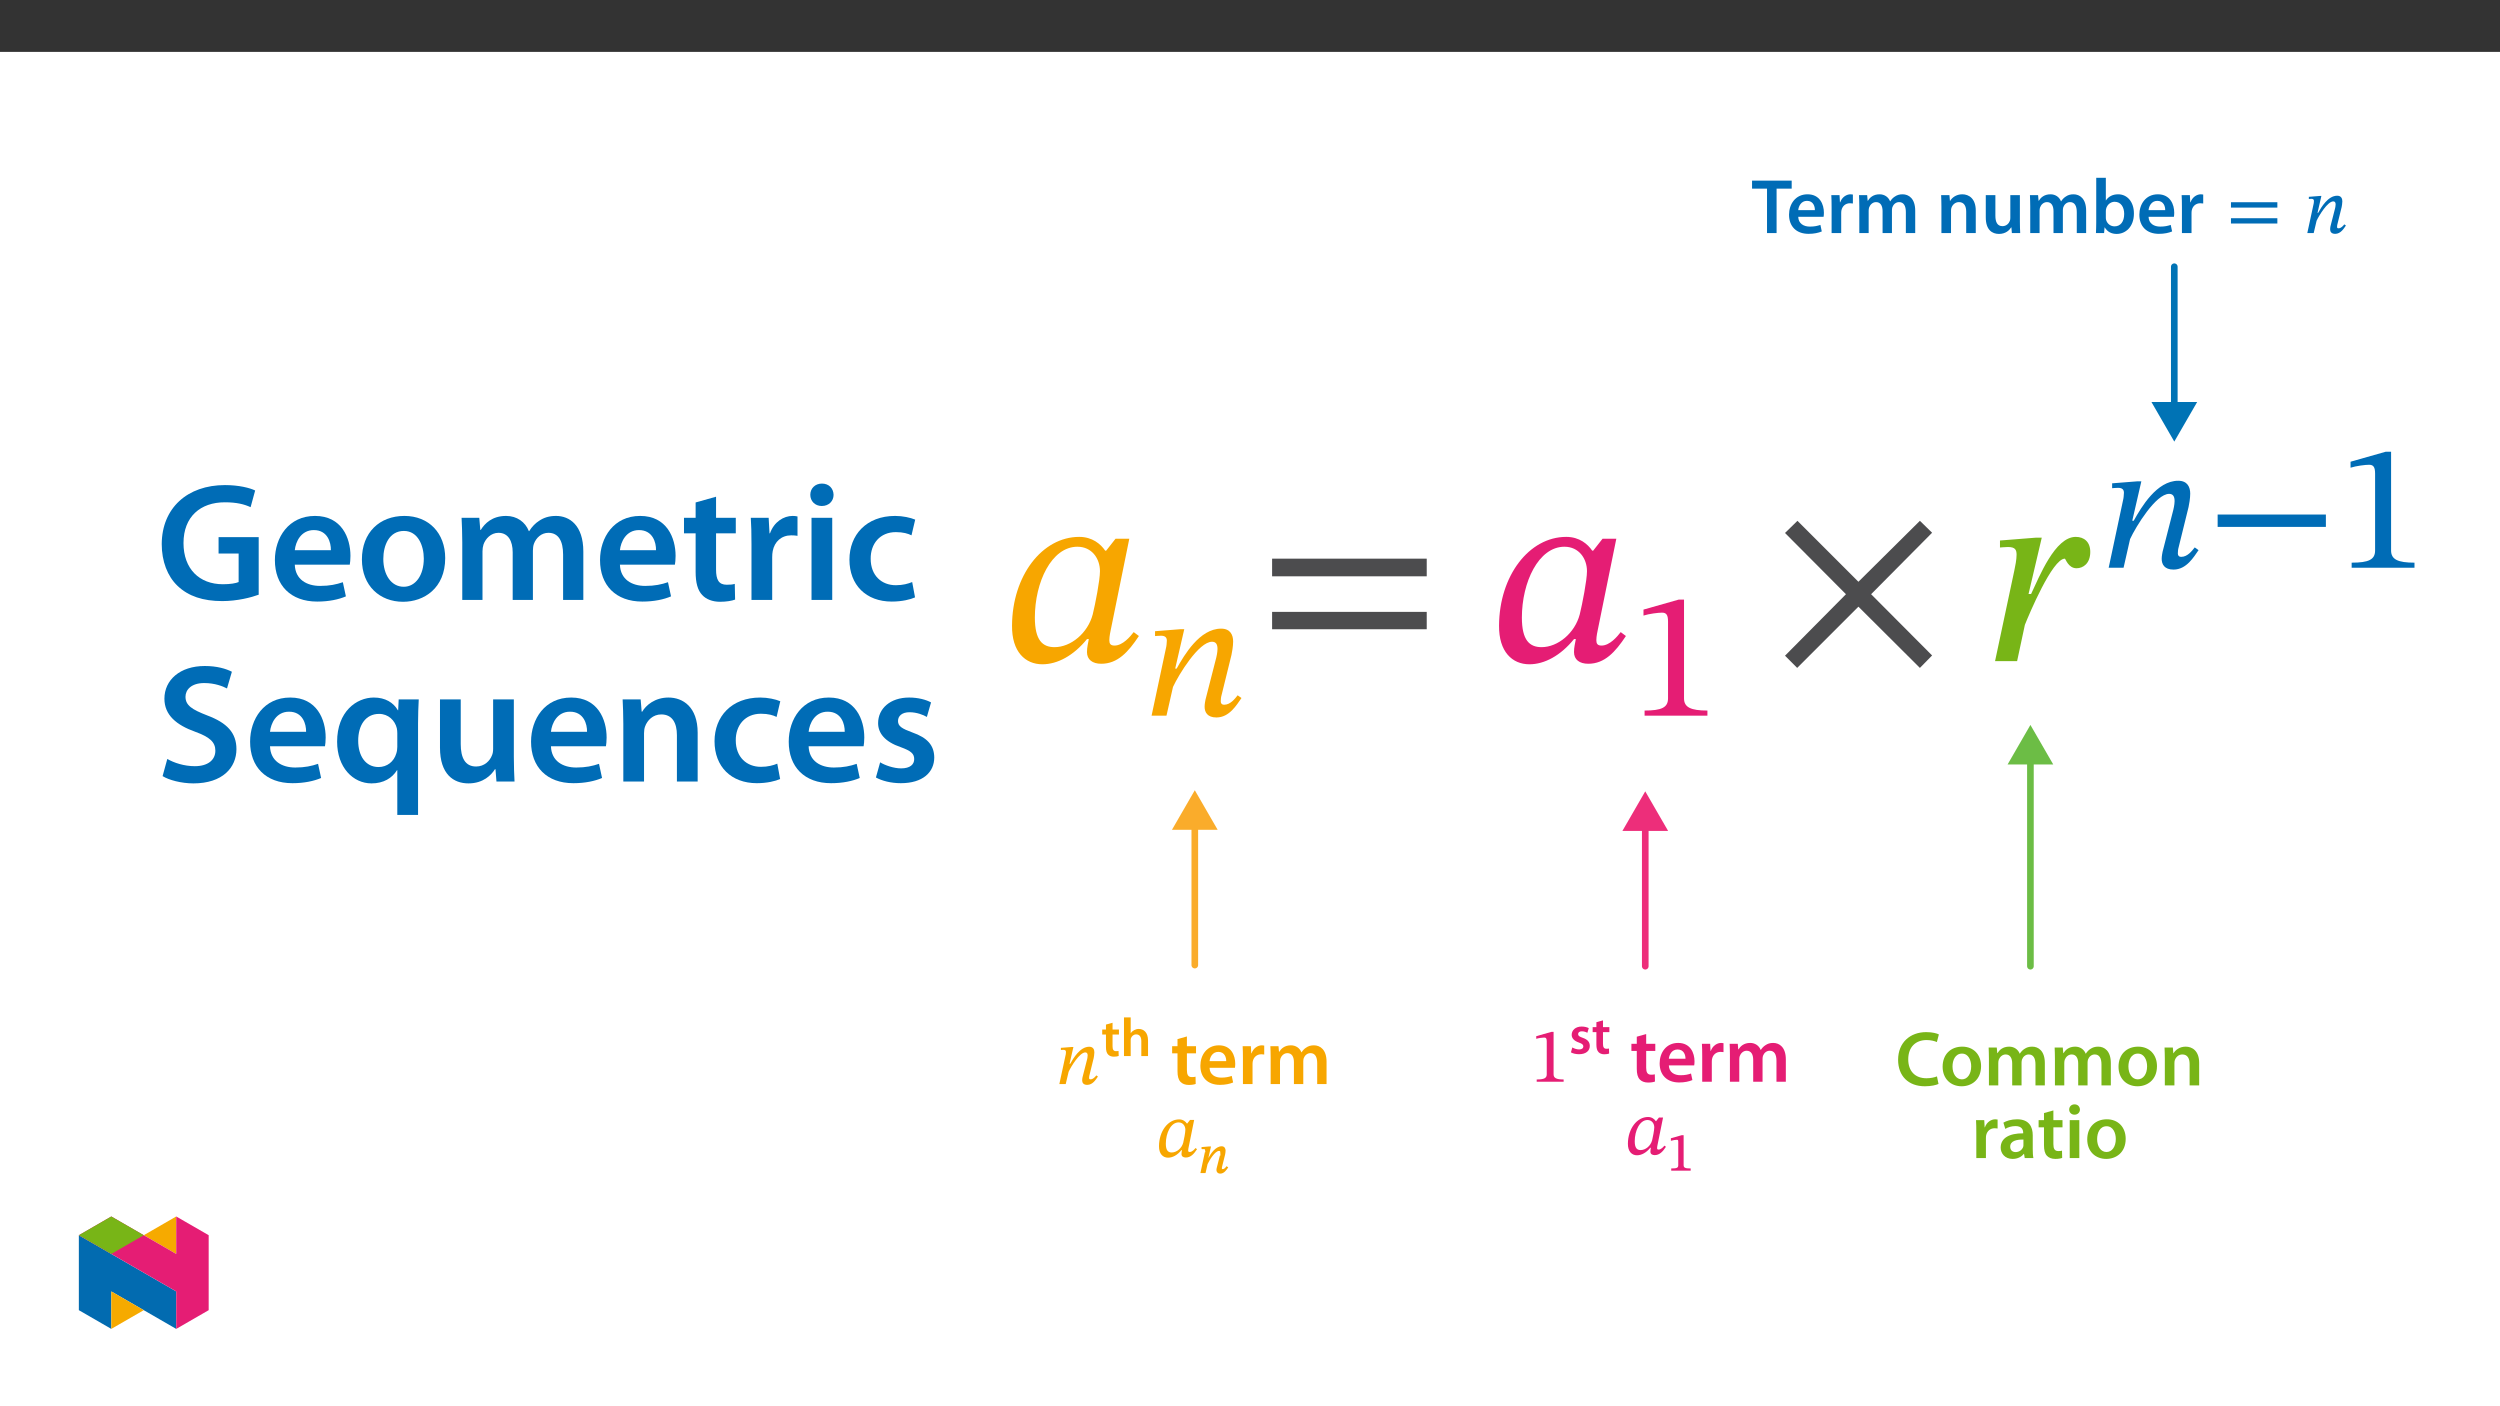 ﻿<?xml version="1.0" encoding="utf-8"?>
<svg xmlns="http://www.w3.org/2000/svg" xmlns:xlink="http://www.w3.org/1999/xlink" viewBox="0 0 960 540" version="1.1">
  <rect x="0" y="0" width="960" height="540" fill="#333333" stroke="none"/>
  <defs>
    <g>
      <symbol overflow="visible" id="glyph0-0">
        <path style="stroke:none;" d="M 0 0 L 14.938 0 L 14.938 -20.922 L 0 -20.922 Z M 7.469 -11.812 L 2.391 -19.422 L 12.547 -19.422 Z M 8.375 -10.469 L 13.453 -18.078 L 13.453 -2.844 Z M 2.391 -1.5 L 7.469 -9.109 L 12.547 -1.5 Z M 1.5 -18.078 L 6.578 -10.469 L 1.5 -2.844 Z M 1.5 -18.078 " />
      </symbol>
      <symbol overflow="visible" id="glyph0-1">
        <path style="stroke:none;" d="M 5.984 0 L 9.656 0 L 9.656 -17.062 L 15.453 -17.062 L 15.453 -20.141 L 0.234 -20.141 L 0.234 -17.062 L 5.984 -17.062 Z M 5.984 0 " />
      </symbol>
      <symbol overflow="visible" id="glyph0-2">
        <path style="stroke:none;" d="M 14.312 -6.25 C 14.375 -6.578 14.438 -7.109 14.438 -7.797 C 14.438 -11 12.891 -14.891 8.156 -14.891 C 3.5 -14.891 1.047 -11.094 1.047 -7.047 C 1.047 -2.594 3.828 0.297 8.547 0.297 C 10.641 0.297 12.375 -0.094 13.625 -0.625 L 13.094 -3.141 C 11.953 -2.75 10.766 -2.484 9.062 -2.484 C 6.703 -2.484 4.656 -3.609 4.578 -6.25 Z M 4.578 -8.812 C 4.719 -10.312 5.672 -12.375 7.953 -12.375 C 10.406 -12.375 11 -10.156 10.969 -8.812 Z M 4.578 -8.812 " />
      </symbol>
      <symbol overflow="visible" id="glyph0-3">
        <path style="stroke:none;" d="M 1.969 0 L 5.656 0 L 5.656 -7.562 C 5.656 -7.953 5.672 -8.344 5.734 -8.672 C 6.062 -10.344 7.297 -11.453 9.031 -11.453 C 9.469 -11.453 9.797 -11.422 10.141 -11.359 L 10.141 -14.797 C 9.828 -14.859 9.625 -14.891 9.266 -14.891 C 7.688 -14.891 5.984 -13.844 5.266 -11.812 L 5.172 -11.812 L 5.016 -14.562 L 1.859 -14.562 C 1.938 -13.266 1.969 -11.844 1.969 -9.859 Z M 1.969 0 " />
      </symbol>
      <symbol overflow="visible" id="glyph0-4">
        <path style="stroke:none;" d="M 1.969 0 L 5.562 0 L 5.562 -8.609 C 5.562 -9.031 5.625 -9.453 5.734 -9.828 C 6.094 -10.828 7.031 -11.891 8.406 -11.891 C 10.109 -11.891 10.906 -10.469 10.906 -8.422 L 10.906 0 L 14.5 0 L 14.5 -8.734 C 14.5 -9.141 14.562 -9.625 14.672 -9.953 C 15.062 -11 15.984 -11.891 17.25 -11.891 C 19.016 -11.891 19.844 -10.469 19.844 -8.047 L 19.844 0 L 23.438 0 L 23.438 -8.578 C 23.438 -13.234 20.984 -14.891 18.594 -14.891 C 17.359 -14.891 16.438 -14.594 15.609 -14.016 C 14.938 -13.594 14.344 -13 13.844 -12.203 L 13.781 -12.203 C 13.156 -13.812 11.656 -14.891 9.75 -14.891 C 7.266 -14.891 5.953 -13.547 5.266 -12.406 L 5.172 -12.406 L 4.984 -14.562 L 1.859 -14.562 C 1.906 -13.297 1.969 -11.891 1.969 -10.219 Z M 1.969 0 " />
      </symbol>
      <symbol overflow="visible" id="glyph0-5">
        <path style="stroke:none;" d="M 1.969 0 L 5.656 0 L 5.656 -8.578 C 5.656 -9 5.703 -9.453 5.828 -9.75 C 6.219 -10.844 7.234 -11.891 8.703 -11.891 C 10.703 -11.891 11.484 -10.312 11.484 -8.219 L 11.484 0 L 15.156 0 L 15.156 -8.641 C 15.156 -13.234 12.531 -14.891 9.984 -14.891 C 7.562 -14.891 5.984 -13.516 5.328 -12.375 L 5.234 -12.375 L 5.047 -14.562 L 1.859 -14.562 C 1.906 -13.297 1.969 -11.891 1.969 -10.219 Z M 1.969 0 " />
      </symbol>
      <symbol overflow="visible" id="glyph0-6">
        <path style="stroke:none;" d="M 15 -14.562 L 11.328 -14.562 L 11.328 -5.766 C 11.328 -5.344 11.266 -4.938 11.125 -4.641 C 10.766 -3.672 9.797 -2.656 8.312 -2.656 C 6.359 -2.656 5.594 -4.219 5.594 -6.641 L 5.594 -14.562 L 1.906 -14.562 L 1.906 -6.016 C 1.906 -1.25 4.328 0.328 6.969 0.328 C 9.594 0.328 11.031 -1.172 11.656 -2.188 L 11.75 -2.188 L 11.922 0 L 15.125 0 C 15.062 -1.203 15 -2.625 15 -4.359 Z M 15 -14.562 " />
      </symbol>
      <symbol overflow="visible" id="glyph0-7">
        <path style="stroke:none;" d="M 1.969 -4.094 C 1.969 -2.594 1.906 -0.984 1.859 0 L 4.984 0 L 5.172 -2.188 L 5.234 -2.188 C 6.281 -0.391 7.953 0.328 9.828 0.328 C 13.125 0.328 16.438 -2.266 16.438 -7.5 C 16.469 -11.922 13.922 -14.891 10.375 -14.891 C 8.188 -14.891 6.609 -13.953 5.703 -12.547 L 5.656 -12.547 L 5.656 -21.219 L 1.969 -21.219 Z M 5.656 -8.375 C 5.656 -8.734 5.703 -9.062 5.766 -9.328 C 6.156 -10.938 7.531 -12.016 9.031 -12.016 C 11.484 -12.016 12.703 -9.922 12.703 -7.359 C 12.703 -4.391 11.297 -2.578 9 -2.578 C 7.406 -2.578 6.125 -3.641 5.734 -5.141 C 5.672 -5.406 5.656 -5.703 5.656 -6.016 Z M 5.656 -8.375 " />
      </symbol>
      <symbol overflow="visible" id="glyph0-8">
        <path style="stroke:none;" d="M 2.578 -17.281 L 2.578 -14.562 L 0.516 -14.562 L 0.516 -11.812 L 2.578 -11.812 L 2.578 -4.969 C 2.578 -3.047 2.922 -1.703 3.734 -0.859 C 4.422 -0.125 5.531 0.328 6.906 0.328 C 8.047 0.328 9.031 0.156 9.562 -0.062 L 9.5 -2.844 C 9.094 -2.719 8.734 -2.688 8.078 -2.688 C 6.672 -2.688 6.188 -3.594 6.188 -5.375 L 6.188 -11.812 L 9.688 -11.812 L 9.688 -14.562 L 6.188 -14.562 L 6.188 -18.297 Z M 2.578 -17.281 " />
      </symbol>
      <symbol overflow="visible" id="glyph0-9">
        <path style="stroke:none;" d="M 15.969 -3.469 C 14.969 -3.047 13.422 -2.75 11.953 -2.75 C 7.5 -2.75 4.938 -5.562 4.938 -10.016 C 4.938 -14.859 7.891 -17.422 11.984 -17.422 C 13.625 -17.422 14.969 -17.062 15.938 -16.656 L 16.703 -19.578 C 15.969 -19.969 14.25 -20.469 11.844 -20.469 C 5.672 -20.469 1.047 -16.469 1.047 -9.828 C 1.047 -3.672 4.938 0.328 11.328 0.328 C 13.781 0.328 15.688 -0.156 16.562 -0.562 Z M 15.969 -3.469 " />
      </symbol>
      <symbol overflow="visible" id="glyph0-10">
        <path style="stroke:none;" d="M 8.578 -14.891 C 4.188 -14.891 1.047 -11.953 1.047 -7.172 C 1.047 -2.484 4.25 0.328 8.344 0.328 C 12.047 0.328 15.812 -2.062 15.812 -7.406 C 15.812 -11.844 12.906 -14.891 8.578 -14.891 Z M 8.484 -12.219 C 11 -12.219 12.016 -9.594 12.016 -7.328 C 12.016 -4.359 10.547 -2.328 8.453 -2.328 C 6.25 -2.328 4.844 -4.453 4.844 -7.266 C 4.844 -9.688 5.891 -12.219 8.484 -12.219 Z M 8.484 -12.219 " />
      </symbol>
      <symbol overflow="visible" id="glyph0-11">
        <path style="stroke:none;" d="M 13.266 -8.734 C 13.266 -11.922 11.922 -14.891 7.266 -14.891 C 4.969 -14.891 3.078 -14.25 2 -13.594 L 2.719 -11.203 C 3.703 -11.844 5.203 -12.281 6.641 -12.281 C 9.203 -12.281 9.594 -10.703 9.594 -9.75 L 9.594 -9.5 C 4.219 -9.531 0.953 -7.656 0.953 -4 C 0.953 -1.797 2.594 0.328 5.531 0.328 C 7.438 0.328 8.969 -0.484 9.828 -1.609 L 9.922 -1.609 L 10.188 0 L 13.516 0 C 13.328 -0.891 13.266 -2.188 13.266 -3.5 Z M 9.688 -5.109 C 9.688 -4.844 9.688 -4.578 9.594 -4.297 C 9.234 -3.266 8.188 -2.297 6.703 -2.297 C 5.531 -2.297 4.609 -2.953 4.609 -4.391 C 4.609 -6.609 7.078 -7.141 9.688 -7.109 Z M 9.688 -5.109 " />
      </symbol>
      <symbol overflow="visible" id="glyph0-12">
        <path style="stroke:none;" d="M 5.656 0 L 5.656 -14.562 L 1.969 -14.562 L 1.969 0 Z M 3.828 -20.625 C 2.594 -20.625 1.766 -19.75 1.766 -18.625 C 1.766 -17.547 2.578 -16.656 3.797 -16.656 C 5.078 -16.656 5.891 -17.547 5.891 -18.625 C 5.859 -19.75 5.078 -20.625 3.828 -20.625 Z M 3.828 -20.625 " />
      </symbol>
      <symbol overflow="visible" id="glyph1-0">
        <path style="stroke:none;" d="M 9.562 -5.078 L 9.562 -5.562 C 9.562 -8.812 14.375 -11.156 14.375 -15.547 C 14.375 -18.656 11.781 -20.031 8.844 -20.031 C 5.828 -20.031 3.766 -18.297 3.766 -15.875 C 3.766 -14.469 4.328 -13.781 5.297 -13.781 C 6.016 -13.781 6.641 -14.172 6.641 -15.094 C 6.641 -16.234 6.016 -16.266 6.016 -17.25 C 6.016 -18.172 6.812 -18.859 8.578 -18.859 C 10.484 -18.859 11.688 -17.812 11.688 -15.453 C 11.688 -10.844 8.375 -9.75 8.375 -5.859 L 8.375 -5.078 Z M 10.703 -1.438 C 10.703 -2.359 10.078 -3.234 9.031 -3.234 C 7.922 -3.234 7.266 -2.391 7.266 -1.438 C 7.266 -0.453 7.828 0.234 9 0.234 C 10.078 0.234 10.703 -0.484 10.703 -1.438 Z M 17.781 5.047 L 17.781 -23.5 L 0.297 -23.5 L 0.297 5.047 Z M 16.234 3.438 L 1.828 3.438 L 1.828 -21.938 L 16.234 -21.938 Z M 16.234 3.438 " />
      </symbol>
      <symbol overflow="visible" id="glyph1-1">
        <path style="stroke:none;" d="M 19.672 -9.781 L 19.672 -11.844 L 1.859 -11.844 L 1.859 -9.781 Z M 19.672 -3.672 L 19.672 -5.703 L 1.859 -5.703 L 1.859 -3.672 Z M 19.672 -3.672 " />
      </symbol>
      <symbol overflow="visible" id="glyph1-2">
        <path style="stroke:none;" d="M 15.578 -3.344 C 15.125 -2.781 14.375 -1.828 13.359 -1.828 C 12.938 -1.828 12.797 -2.031 12.797 -2.359 C 12.797 -2.719 12.859 -3.078 12.859 -3.078 L 14.562 -9.984 C 14.641 -10.406 14.828 -11.422 14.828 -12.203 C 14.828 -13.266 14.375 -14.344 12.859 -14.344 C 9.328 -14.344 6.781 -9.984 5.531 -7.766 L 5.297 -7.766 L 6.781 -14.25 L 6.125 -14.25 L 1.969 -13.922 L 1.969 -13.094 C 1.969 -13.094 2.578 -13.156 2.953 -13.156 C 3.641 -13.156 3.922 -12.859 3.922 -12.344 C 3.922 -11.891 3.828 -11.359 3.828 -11.359 L 1.375 0 L 3.828 0 L 4.938 -4.719 C 5.891 -6.781 9.172 -12.172 11.359 -12.172 C 12.047 -12.172 12.25 -11.656 12.25 -10.969 C 12.25 -10.375 12.047 -9.531 12.047 -9.531 L 10.281 -2.625 C 10.25 -2.484 10.141 -1.938 10.141 -1.469 C 10.141 -0.562 10.578 0.297 12.078 0.297 C 14.234 0.297 15.422 -1.797 16.203 -2.906 Z M 15.578 -3.344 " />
      </symbol>
      <symbol overflow="visible" id="glyph1-3">
        <path style="stroke:none;" d="M 15 -14.141 L 13.422 -14.141 L 12.344 -12.766 L 12.203 -12.766 C 11.719 -13.484 10.766 -14.344 9.234 -14.344 C 4.969 -14.344 1.531 -9.828 1.5 -4.094 C 1.469 -1.078 3.016 0.359 4.984 0.359 C 6.719 0.359 8.578 -0.625 10.109 -2.547 L 10.312 -2.547 C 10.25 -2 10.141 -1.609 10.141 -1.047 C 10.141 -0.172 10.766 0.297 11.781 0.297 C 13.656 0.297 14.891 -1.047 16.109 -2.906 L 15.516 -3.344 C 15.125 -2.844 14.25 -1.828 13.297 -1.828 C 12.828 -1.828 12.703 -2.031 12.703 -2.422 C 12.703 -2.875 12.859 -3.531 12.859 -3.531 Z M 11.625 -10.375 C 11.625 -9.328 11.094 -6.578 10.797 -5.375 C 10.219 -3.234 8.281 -1.641 6.391 -1.641 C 5.016 -1.641 4.125 -2.391 4.125 -5.016 C 4.125 -9.094 6.031 -13.188 9.031 -13.188 C 10.703 -13.188 11.625 -11.812 11.625 -10.375 Z M 11.625 -10.375 " />
      </symbol>
      <symbol overflow="visible" id="glyph1-4">
        <path style="stroke:none;" d="M 12.734 0 L 12.734 -0.859 C 9.984 -0.859 8.875 -1.375 8.875 -2.844 L 8.875 -19.125 L 8.016 -19.125 L 2.219 -17.484 L 2.219 -16.469 C 3.141 -16.766 4.656 -16.953 5.266 -16.953 C 6.016 -16.953 6.25 -16.531 6.25 -15.484 L 6.25 -2.844 C 6.25 -1.344 5.203 -0.859 2.391 -0.859 L 2.391 0 Z M 12.734 0 " />
      </symbol>
      <symbol overflow="visible" id="glyph2-0">
        <path style="stroke:none;" d="M 31.875 -16.938 L 31.875 -18.531 C 31.875 -29.391 47.922 -37.156 47.922 -51.812 C 47.922 -62.172 39.25 -66.656 29.484 -66.656 C 19.422 -66.656 12.547 -60.969 12.547 -52.906 C 12.547 -48.219 14.453 -45.922 17.641 -45.922 C 20.031 -45.922 22.109 -47.219 22.109 -50.312 C 22.109 -54.094 20.031 -54.203 20.031 -57.484 C 20.031 -60.578 22.719 -62.859 28.594 -62.859 C 34.969 -62.859 38.953 -59.375 38.953 -51.5 C 38.953 -36.156 27.891 -32.484 27.891 -19.531 L 27.891 -16.938 Z M 35.672 -4.781 C 35.672 -7.875 33.578 -10.656 30.094 -10.656 C 26.406 -10.656 24.203 -7.969 24.203 -4.781 C 24.203 -1.5 26.109 0.797 29.984 0.797 C 33.578 0.797 35.672 -1.594 35.672 -4.781 Z M 59.281 16.844 L 59.281 -78.203 L 1 -78.203 L 1 16.844 Z M 54.094 11.562 L 6.078 11.562 L 6.078 -73.125 L 54.094 -73.125 Z M 54.094 11.562 " />
      </symbol>
      <symbol overflow="visible" id="glyph2-1">
        <path style="stroke:none;" d="M 50.016 -47.016 L 44.734 -47.016 L 41.141 -42.438 L 40.75 -42.438 C 39.047 -44.938 35.859 -47.719 30.781 -47.719 C 16.531 -47.719 5.078 -32.781 4.984 -13.656 C 4.875 -3.594 10.062 1.203 16.641 1.203 C 22.422 1.203 28.594 -2.094 33.766 -8.469 L 34.469 -8.469 C 34.172 -6.672 33.766 -5.375 33.766 -3.484 C 33.766 -0.594 35.859 1 39.25 1 C 45.531 1 49.609 -3.484 53.703 -9.656 L 51.703 -11.156 C 50.406 -9.469 47.516 -5.984 44.328 -5.984 C 42.734 -5.984 42.344 -6.781 42.344 -8.062 C 42.344 -9.562 42.844 -11.75 42.844 -11.75 Z M 38.75 -34.562 C 38.75 -31.078 36.953 -21.922 35.969 -17.938 C 34.078 -10.766 27.594 -5.375 21.312 -5.375 C 16.734 -5.375 13.75 -7.969 13.75 -16.734 C 13.75 -30.281 20.125 -43.938 30.094 -43.938 C 35.672 -43.938 38.75 -39.359 38.75 -34.562 Z M 38.75 -34.562 " />
      </symbol>
      <symbol overflow="visible" id="glyph2-2">
        <path style="stroke:none;" d="M 65.547 -32.578 L 65.547 -39.359 L 6.172 -39.359 L 6.172 -32.578 Z M 65.547 -12.25 L 65.547 -18.922 L 6.172 -18.922 L 6.172 -12.25 Z M 65.547 -12.25 " />
      </symbol>
      <symbol overflow="visible" id="glyph2-3">
        <path style="stroke:none;" d="M 60.875 -2.188 L 37.453 -25.703 L 60.875 -49.312 L 56.188 -53.891 L 32.578 -30.484 L 9.172 -53.891 L 4.391 -49.219 L 27.797 -25.703 L 4.391 -2.094 L 9.062 2.594 L 32.578 -20.922 L 56.188 2.594 Z M 60.875 -2.188 " />
      </symbol>
      <symbol overflow="visible" id="glyph2-4">
        <path style="stroke:none;" d="M 16.047 -25.797 L 21.125 -47.422 L 18.922 -47.422 L 5.078 -46.328 L 5.078 -43.641 C 5.078 -43.641 7.078 -43.828 8.172 -43.828 C 10.953 -43.828 11.453 -42.734 11.453 -40.844 C 11.453 -39.047 10.953 -36.469 10.562 -34.672 L 3.188 0 L 11.656 0 L 14.641 -13.953 C 16.234 -17.938 25.203 -39.359 29.984 -39.359 C 30.281 -39.359 31.281 -35.672 34.469 -35.672 C 37.062 -35.672 39.75 -37.562 39.75 -41.938 C 39.75 -45.828 37.359 -47.719 34.172 -47.719 C 26.203 -47.719 20.219 -32.484 17.031 -25.797 Z M 16.047 -25.797 " />
      </symbol>
      <symbol overflow="visible" id="glyph3-0">
        <path style="stroke:none;" d="M 22.312 -11.859 L 22.312 -12.969 C 22.312 -20.578 33.547 -26.016 33.547 -36.266 C 33.547 -43.516 27.469 -46.656 20.641 -46.656 C 13.594 -46.656 8.781 -42.672 8.781 -37.031 C 8.781 -33.75 10.109 -32.141 12.344 -32.141 C 14.016 -32.141 15.484 -33.047 15.484 -35.219 C 15.484 -37.859 14.016 -37.938 14.016 -40.234 C 14.016 -42.406 15.906 -44 20.016 -44 C 24.484 -44 27.266 -41.562 27.266 -36.047 C 27.266 -25.312 19.531 -22.734 19.531 -13.672 L 19.531 -11.859 Z M 24.969 -3.344 C 24.969 -5.516 23.5 -7.469 21.062 -7.469 C 18.484 -7.469 16.953 -5.578 16.953 -3.344 C 16.953 -1.047 18.266 0.562 20.984 0.562 C 23.5 0.562 24.969 -1.109 24.969 -3.344 Z M 41.484 11.781 L 41.484 -54.734 L 0.703 -54.734 L 0.703 11.781 Z M 37.859 8.094 L 4.25 8.094 L 4.25 -51.188 L 37.859 -51.188 Z M 37.859 8.094 " />
      </symbol>
      <symbol overflow="visible" id="glyph3-1">
        <path style="stroke:none;" d="M 36.328 -7.812 C 35.281 -6.484 33.547 -4.188 31.172 -4.188 C 30.188 -4.188 29.844 -4.734 29.844 -5.516 C 29.844 -6.344 29.984 -7.188 29.984 -7.188 L 33.953 -23.297 C 34.172 -24.266 34.594 -26.641 34.594 -28.453 C 34.594 -30.969 33.547 -33.406 29.984 -33.406 C 21.75 -33.406 15.828 -23.297 12.906 -18.062 L 12.344 -18.062 L 15.828 -33.188 L 14.297 -33.188 L 4.609 -32.422 L 4.609 -30.547 C 4.609 -30.547 6 -30.688 6.906 -30.688 C 8.5 -30.688 9.141 -29.984 9.141 -28.797 C 9.141 -27.75 8.922 -26.5 8.922 -26.5 L 3.281 0 L 9 0 L 11.5 -11.016 C 13.734 -15.828 21.406 -28.375 26.5 -28.375 C 28.109 -28.375 28.594 -27.203 28.594 -25.594 C 28.594 -24.203 28.109 -22.25 28.109 -22.25 L 23.984 -6.141 C 23.922 -5.781 23.641 -4.531 23.641 -3.422 C 23.641 -1.328 24.688 0.703 28.172 0.703 C 33.188 0.703 35.984 -4.188 37.797 -6.766 Z M 36.328 -7.812 " />
      </symbol>
      <symbol overflow="visible" id="glyph3-2">
        <path style="stroke:none;" d="M 29.703 0 L 29.703 -1.953 C 23.297 -1.953 20.719 -3.203 20.719 -6.625 L 20.719 -44.562 L 18.688 -44.562 L 5.156 -40.719 L 5.156 -38.422 C 7.328 -39.125 10.875 -39.547 12.266 -39.547 C 14.016 -39.547 14.578 -38.562 14.578 -36.125 L 14.578 -6.625 C 14.578 -3.141 12.141 -1.953 5.578 -1.953 L 5.578 0 Z M 29.703 0 " />
      </symbol>
      <symbol overflow="visible" id="glyph3-3">
        <path style="stroke:none;" d="M 45.891 -15.688 L 45.891 -20.438 L 4.328 -20.438 L 4.328 -15.688 Z M 45.891 -15.688 " />
      </symbol>
      <symbol overflow="visible" id="glyph4-0">
        <path style="stroke:none;" d="M 0 0 L 10.469 0 L 10.469 -14.641 L 0 -14.641 Z M 5.234 -8.266 L 1.672 -13.594 L 8.766 -13.594 Z M 5.859 -7.328 L 9.422 -12.656 L 9.422 -1.984 Z M 1.672 -1.047 L 5.234 -6.375 L 8.766 -1.047 Z M 1.047 -12.656 L 4.578 -7.328 L 1.047 -1.984 Z M 1.047 -12.656 " />
      </symbol>
      <symbol overflow="visible" id="glyph4-1">
        <path style="stroke:none;" d="M 1.797 -12.094 L 1.797 -10.188 L 0.359 -10.188 L 0.359 -8.266 L 1.797 -8.266 L 1.797 -3.469 C 1.797 -2.141 2.047 -1.188 2.609 -0.609 C 3.094 -0.078 3.875 0.234 4.828 0.234 C 5.625 0.234 6.312 0.109 6.688 -0.047 L 6.625 -1.984 C 6.359 -1.906 6.109 -1.891 5.656 -1.891 C 4.672 -1.891 4.328 -2.516 4.328 -3.766 L 4.328 -8.266 L 6.781 -8.266 L 6.781 -10.188 L 4.328 -10.188 L 4.328 -12.797 Z M 1.797 -12.094 " />
      </symbol>
      <symbol overflow="visible" id="glyph4-2">
        <path style="stroke:none;" d="M 1.375 0 L 3.953 0 L 3.953 -6.109 C 3.953 -6.375 3.969 -6.656 4.062 -6.891 C 4.359 -7.656 5.062 -8.328 6.062 -8.328 C 7.484 -8.328 8.031 -7.203 8.031 -5.734 L 8.031 0 L 10.609 0 L 10.609 -6 C 10.609 -9.266 8.781 -10.422 7.047 -10.422 C 6.406 -10.422 5.797 -10.25 5.266 -9.953 C 4.75 -9.688 4.312 -9.297 4 -8.812 L 3.953 -8.812 L 3.953 -14.859 L 1.375 -14.859 Z M 1.375 0 " />
      </symbol>
      <symbol overflow="visible" id="glyph4-3">
        <path style="stroke:none;" d="M 0.75 -0.5 C 1.5 -0.078 2.609 0.203 3.844 0.203 C 6.547 0.203 7.984 -1.125 7.984 -2.984 C 7.969 -4.5 7.141 -5.438 5.266 -6.094 C 3.969 -6.562 3.5 -6.859 3.5 -7.516 C 3.5 -8.141 4 -8.594 4.922 -8.594 C 5.812 -8.594 6.656 -8.266 7.047 -8.016 L 7.594 -9.812 C 6.984 -10.141 6 -10.422 4.875 -10.422 C 2.516 -10.422 1.031 -9.031 1.031 -7.234 C 1.031 -6.031 1.844 -4.938 3.828 -4.266 C 5.078 -3.812 5.5 -3.469 5.5 -2.781 C 5.5 -2.109 5 -1.625 3.875 -1.625 C 2.953 -1.625 1.844 -2.031 1.281 -2.391 L 0.734 -0.5 Z M 0.75 -0.5 " />
      </symbol>
      <symbol overflow="visible" id="glyph5-0">
        <path style="stroke:none;" d="M 6.797 -3.688 L 6.797 -4.016 C 6.797 -6.297 10.172 -7.922 10.172 -11 C 10.172 -13.188 8.25 -14.266 6.188 -14.266 C 4.078 -14.266 2.516 -12.938 2.516 -11.234 C 2.516 -10.25 3.031 -9.641 3.703 -9.641 C 4.203 -9.641 4.75 -10.047 4.75 -10.688 C 4.75 -11.484 4.312 -11.5 4.312 -12.203 C 4.312 -12.844 4.766 -13.203 6 -13.203 C 7.344 -13.203 8.062 -12.594 8.062 -10.938 C 8.062 -7.719 5.734 -6.953 5.734 -4.219 L 5.734 -3.562 L 6.797 -3.562 Z M 7.594 -1.125 C 7.594 -1.781 7.047 -2.516 6.312 -2.516 C 5.547 -2.516 4.953 -1.797 4.953 -1.125 C 4.953 -0.438 5.484 0.172 6.297 0.172 C 7.047 0.172 7.594 -0.453 7.594 -1.125 Z M 12.547 3.406 L 12.547 -16.703 L 0.078 -16.703 L 0.078 3.531 L 12.547 3.531 Z M 11.359 2.156 L 1.375 2.156 L 1.375 -15.359 L 11.234 -15.359 L 11.234 2.156 Z M 11.359 2.156 " />
      </symbol>
      <symbol overflow="visible" id="glyph5-1">
        <path style="stroke:none;" d="M 10.797 -2.578 C 10.484 -2.172 10.062 -1.531 9.359 -1.531 C 9.062 -1.531 9.062 -1.547 9.062 -1.781 C 9.062 -2.031 9.078 -2.172 9.078 -2.172 L 9.094 -2.281 L 10.297 -7.109 C 10.359 -7.406 10.484 -8.125 10.484 -8.656 C 10.484 -9.422 10.062 -10.297 9 -10.297 C 6.531 -10.297 4.641 -7.219 3.812 -5.688 L 3.844 -5.688 L 4.891 -10.234 L 4.281 -10.234 L 1.25 -9.984 L 1.25 -9.297 L 1.469 -9.188 C 1.469 -9.188 1.797 -9.203 2.078 -9.203 C 2.547 -9.203 2.609 -9.125 2.609 -8.766 C 2.609 -8.453 2.766 -7.969 2.766 -7.969 L 2.547 -8.078 L 0.812 0 L 2.781 0 L 3.562 -3.438 C 4.219 -4.875 6.422 -8.516 7.953 -8.516 C 8.438 -8.516 8.453 -8.281 8.453 -7.797 C 8.453 -7.391 8.516 -6.688 8.516 -6.688 L 8.312 -6.797 L 7.078 -1.969 C 7.047 -1.859 6.969 -1.484 6.969 -1.156 C 6.969 -0.516 7.406 0.203 8.453 0.203 C 9.953 0.203 10.875 -1.281 11.5 -2.203 L 10.859 -2.641 Z M 10.797 -2.578 " />
      </symbol>
      <symbol overflow="visible" id="glyph5-2">
        <path style="stroke:none;" d="M 9.016 -0.125 L 9.016 -0.859 C 6.984 -0.859 6.312 -1.094 6.312 -2.109 L 6.312 -13.641 L 5.609 -13.641 L 1.422 -12.453 L 1.422 -11.484 C 2.203 -11.734 3.266 -11.859 3.688 -11.859 C 4.203 -11.859 4.25 -11.703 4.25 -10.969 L 4.25 -2.109 C 4.25 -1.062 3.641 -0.859 1.547 -0.859 L 1.547 0 L 9.016 0 Z M 9.016 -0.125 " />
      </symbol>
      <symbol overflow="visible" id="glyph6-0">
        <path style="stroke:none;" d="M 0 0 L 32.375 0 L 32.375 -45.328 L 0 -45.328 Z M 16.188 -25.578 L 5.188 -42.094 L 27.188 -42.094 Z M 18.125 -22.656 L 29.141 -39.172 L 29.141 -6.156 Z M 5.188 -3.234 L 16.188 -19.75 L 27.188 -3.234 Z M 3.234 -39.172 L 14.25 -22.656 L 3.234 -6.156 Z M 3.234 -39.172 " />
      </symbol>
      <symbol overflow="visible" id="glyph6-1">
        <path style="stroke:none;" d="M 39.562 -24.094 L 24.156 -24.094 L 24.156 -17.812 L 31.859 -17.812 L 31.859 -6.859 C 30.828 -6.406 28.75 -6.016 25.828 -6.016 C 16.766 -6.016 10.688 -11.906 10.688 -21.828 C 10.688 -31.984 17.219 -37.484 26.547 -37.484 C 31.141 -37.484 34.062 -36.719 36.453 -35.609 L 38.203 -42.016 C 36.188 -43 31.984 -44.094 26.609 -44.094 C 12.172 -44.094 2.391 -35.281 2.328 -21.438 C 2.328 -14.828 4.531 -9.062 8.422 -5.375 C 12.562 -1.422 18.188 0.453 25.578 0.453 C 31.344 0.453 36.781 -0.969 39.562 -2 Z M 39.562 -24.094 " />
      </symbol>
      <symbol overflow="visible" id="glyph6-2">
        <path style="stroke:none;" d="M 31.016 -13.531 C 31.141 -14.25 31.281 -15.406 31.281 -16.906 C 31.281 -23.828 27.906 -32.25 17.672 -32.25 C 7.578 -32.25 2.266 -24.016 2.266 -15.281 C 2.266 -5.641 8.281 0.641 18.516 0.641 C 23.047 0.641 26.812 -0.188 29.531 -1.359 L 28.359 -6.797 C 25.906 -5.953 23.312 -5.375 19.625 -5.375 C 14.5 -5.375 10.094 -7.828 9.906 -13.531 Z M 9.906 -19.094 C 10.234 -22.344 12.297 -26.812 17.219 -26.812 C 22.531 -26.812 23.828 -22.016 23.766 -19.094 Z M 9.906 -19.094 " />
      </symbol>
      <symbol overflow="visible" id="glyph6-3">
        <path style="stroke:none;" d="M 18.578 -32.25 C 9.062 -32.25 2.266 -25.906 2.266 -15.547 C 2.266 -5.375 9.188 0.719 18.062 0.719 C 26.094 0.719 34.25 -4.469 34.25 -16.062 C 34.25 -25.641 27.969 -32.25 18.578 -32.25 Z M 18.391 -26.484 C 23.828 -26.484 26.031 -20.781 26.031 -15.859 C 26.031 -9.453 22.859 -5.047 18.328 -5.047 C 13.531 -5.047 10.484 -9.641 10.484 -15.734 C 10.484 -20.984 12.75 -26.484 18.391 -26.484 Z M 18.391 -26.484 " />
      </symbol>
      <symbol overflow="visible" id="glyph6-4">
        <path style="stroke:none;" d="M 4.281 0 L 12.047 0 L 12.047 -18.641 C 12.047 -19.547 12.172 -20.469 12.438 -21.297 C 13.203 -23.438 15.219 -25.766 18.188 -25.766 C 21.891 -25.766 23.641 -22.656 23.641 -18.266 L 23.641 0 L 31.406 0 L 31.406 -18.906 C 31.406 -19.812 31.531 -20.844 31.797 -21.562 C 32.641 -23.828 34.641 -25.766 37.359 -25.766 C 41.188 -25.766 43 -22.656 43 -17.422 L 43 0 L 50.766 0 L 50.766 -18.578 C 50.766 -28.688 45.453 -32.25 40.281 -32.25 C 37.625 -32.25 35.609 -31.594 33.797 -30.375 C 32.375 -29.469 31.078 -28.172 29.984 -26.422 L 29.844 -26.422 C 28.484 -29.922 25.25 -32.25 21.109 -32.25 C 15.734 -32.25 12.891 -29.328 11.391 -26.875 L 11.203 -26.875 L 10.812 -31.531 L 4.016 -31.531 C 4.141 -28.812 4.281 -25.766 4.281 -22.141 Z M 4.281 0 " />
      </symbol>
      <symbol overflow="visible" id="glyph6-5">
        <path style="stroke:none;" d="M 5.562 -37.422 L 5.562 -31.531 L 1.094 -31.531 L 1.094 -25.578 L 5.562 -25.578 L 5.562 -10.75 C 5.562 -6.609 6.344 -3.688 8.094 -1.875 C 9.578 -0.266 11.984 0.719 14.953 0.719 C 17.422 0.719 19.547 0.328 20.719 -0.125 L 20.594 -6.156 C 19.688 -5.891 18.906 -5.828 17.484 -5.828 C 14.438 -5.828 13.406 -7.766 13.406 -11.656 L 13.406 -25.578 L 20.984 -25.578 L 20.984 -31.531 L 13.406 -31.531 L 13.406 -39.625 Z M 5.562 -37.422 " />
      </symbol>
      <symbol overflow="visible" id="glyph6-6">
        <path style="stroke:none;" d="M 4.281 0 L 12.234 0 L 12.234 -16.375 C 12.234 -17.219 12.297 -18.062 12.438 -18.781 C 13.141 -22.406 15.797 -24.797 19.547 -24.797 C 20.531 -24.797 21.234 -24.734 21.953 -24.609 L 21.953 -32.047 C 21.297 -32.188 20.844 -32.25 20.078 -32.25 C 16.641 -32.25 12.953 -29.984 11.391 -25.578 L 11.203 -25.578 L 10.875 -31.531 L 4.016 -31.531 C 4.203 -28.75 4.281 -25.641 4.281 -21.375 Z M 4.281 0 " />
      </symbol>
      <symbol overflow="visible" id="glyph6-7">
        <path style="stroke:none;" d="M 12.234 0 L 12.234 -31.531 L 4.281 -31.531 L 4.281 0 Z M 8.281 -44.672 C 5.641 -44.672 3.812 -42.797 3.812 -40.344 C 3.812 -38.016 5.562 -36.062 8.219 -36.062 C 11 -36.062 12.75 -38.016 12.75 -40.344 C 12.688 -42.797 11 -44.672 8.281 -44.672 Z M 8.281 -44.672 " />
      </symbol>
      <symbol overflow="visible" id="glyph6-8">
        <path style="stroke:none;" d="M 26.359 -6.859 C 24.797 -6.219 22.797 -5.641 20.078 -5.641 C 14.641 -5.641 10.422 -9.328 10.422 -15.797 C 10.359 -21.562 13.984 -26.031 20.078 -26.031 C 22.922 -26.031 24.797 -25.453 26.094 -24.797 L 27.516 -30.828 C 25.703 -31.594 22.734 -32.25 19.812 -32.25 C 8.734 -32.25 2.266 -24.922 2.266 -15.469 C 2.266 -5.703 8.672 0.641 18.516 0.641 C 22.469 0.641 25.766 -0.188 27.453 -0.969 Z M 26.359 -6.859 " />
      </symbol>
      <symbol overflow="visible" id="glyph6-9">
        <path style="stroke:none;" d="M 2.656 -2.078 C 5.047 -0.578 9.844 0.719 14.5 0.719 C 25.703 0.719 31.016 -5.375 31.016 -12.438 C 31.016 -18.719 27.391 -22.531 19.812 -25.375 C 13.984 -27.641 11.453 -29.203 11.453 -32.562 C 11.453 -35.156 13.594 -37.812 18.641 -37.812 C 22.734 -37.812 25.766 -36.578 27.391 -35.734 L 29.266 -42.156 C 27 -43.312 23.562 -44.359 18.844 -44.359 C 9.328 -44.359 3.359 -38.984 3.359 -31.797 C 3.359 -25.516 7.969 -21.688 15.219 -19.094 C 20.719 -17.094 22.922 -15.156 22.922 -11.844 C 22.922 -8.281 20.078 -5.891 15.016 -5.891 C 10.938 -5.891 7 -7.188 4.469 -8.672 Z M 2.656 -2.078 " />
      </symbol>
      <symbol overflow="visible" id="glyph6-10">
        <path style="stroke:none;" d="M 25.375 12.828 L 33.344 12.828 L 33.344 -22.406 C 33.344 -25.703 33.469 -28.688 33.609 -31.531 L 25.906 -31.531 L 25.703 -27.328 L 25.578 -27.391 C 23.891 -30.297 20.781 -32.25 16.375 -32.25 C 9.641 -32.25 2.266 -26.812 2.266 -15.281 C 2.266 -5.438 8.359 0.719 15.469 0.719 C 20.078 0.719 23.375 -1.297 25.25 -4.344 L 25.375 -4.344 Z M 25.375 -13.281 C 25.375 -12.5 25.25 -11.531 25 -10.812 C 24.094 -7.641 21.438 -5.562 18.188 -5.562 C 13.141 -5.562 10.359 -9.906 10.359 -15.672 C 10.359 -21.625 13.203 -25.969 18.391 -25.969 C 21.953 -25.969 24.469 -23.438 25.188 -20.469 C 25.312 -19.875 25.375 -19.172 25.375 -18.516 Z M 25.375 -13.281 " />
      </symbol>
      <symbol overflow="visible" id="glyph6-11">
        <path style="stroke:none;" d="M 32.5 -31.531 L 24.547 -31.531 L 24.547 -12.5 C 24.547 -11.594 24.406 -10.688 24.094 -10.031 C 23.312 -7.969 21.234 -5.766 18 -5.766 C 13.797 -5.766 12.109 -9.125 12.109 -14.375 L 12.109 -31.531 L 4.141 -31.531 L 4.141 -13.016 C 4.141 -2.719 9.391 0.719 15.094 0.719 C 20.781 0.719 23.891 -2.531 25.25 -4.734 L 25.453 -4.734 L 25.828 0 L 32.766 0 C 32.641 -2.594 32.5 -5.703 32.5 -9.453 Z M 32.5 -31.531 " />
      </symbol>
      <symbol overflow="visible" id="glyph6-12">
        <path style="stroke:none;" d="M 4.281 0 L 12.234 0 L 12.234 -18.578 C 12.234 -19.484 12.375 -20.469 12.625 -21.109 C 13.469 -23.5 15.672 -25.766 18.844 -25.766 C 23.188 -25.766 24.859 -22.344 24.859 -17.812 L 24.859 0 L 32.828 0 L 32.828 -18.719 C 32.828 -28.688 27.125 -32.25 21.625 -32.25 C 16.375 -32.25 12.953 -29.266 11.531 -26.812 L 11.328 -26.812 L 10.938 -31.531 L 4.016 -31.531 C 4.141 -28.812 4.281 -25.766 4.281 -22.141 Z M 4.281 0 " />
      </symbol>
      <symbol overflow="visible" id="glyph6-13">
        <path style="stroke:none;" d="M 2.328 -1.547 C 4.656 -0.266 8.094 0.641 11.906 0.641 C 20.266 0.641 24.734 -3.5 24.734 -9.266 C 24.672 -13.922 22.078 -16.828 16.312 -18.844 C 12.297 -20.328 10.812 -21.234 10.812 -23.25 C 10.812 -25.188 12.375 -26.609 15.219 -26.609 C 18 -26.609 20.594 -25.578 21.891 -24.797 L 23.5 -30.375 C 21.625 -31.406 18.578 -32.25 15.094 -32.25 C 7.766 -32.25 3.172 -27.969 3.172 -22.406 C 3.172 -18.641 5.703 -15.281 11.844 -13.203 C 15.734 -11.781 17.031 -10.75 17.031 -8.609 C 17.031 -6.547 15.469 -5.047 11.984 -5.047 C 9.125 -5.047 5.703 -6.281 3.953 -7.375 Z M 2.328 -1.547 " />
      </symbol>
    </g>
    <clipPath id="clip1">
      <path d="M 30.277 474 L 68 474 L 68 510.301 L 30.277 510.301 Z M 30.277 474 " />
    </clipPath>
    <clipPath id="clip2">
      <path d="M 42 495 L 56 495 L 56 510.301 L 42 510.301 Z M 42 495 " />
    </clipPath>
    <clipPath id="clip3">
      <path d="M 55 467.125 L 68 467.125 L 68 482 L 55 482 Z M 55 467.125 " />
    </clipPath>
    <clipPath id="clip4">
      <path d="M 30.277 467.125 L 80.133 467.125 L 80.133 510.301 L 30.277 510.301 Z M 30.277 467.125 " />
    </clipPath>
    <clipPath id="clip5">
      <path d="M 30.277 467.125 L 56 467.125 L 56 482 L 30.277 482 Z M 30.277 467.125 " />
    </clipPath>
  </defs>
  <g id="surface1">
    <path style=" stroke:none;fill-rule:nonzero;fill:rgb(100%,100%,100%);fill-opacity:1;" d="M 0 559.926 L 960 559.926 L 960 19.926 L 0 19.926 Z M 0 559.926 " />
    <path style="fill:none;stroke-width:3;stroke-linecap:round;stroke-linejoin:miter;stroke:rgb(98%,67.499%,16.899%);stroke-opacity:1;stroke-miterlimit:10;" d="M 0 -0.001 L 0 -64.146 " transform="matrix(0.85,0,0,-0.85,458.805,316.074)" />
    <path style=" stroke:none;fill-rule:nonzero;fill:rgb(98%,67.499%,16.899%);fill-opacity:1;" d="M 450.031 318.641 L 458.805 303.449 L 467.578 318.641 Z M 450.031 318.641 " />
    <path style="fill:none;stroke-width:3;stroke-linecap:round;stroke-linejoin:miter;stroke:rgb(92.899%,17.999%,47.8%);stroke-opacity:1;stroke-miterlimit:10;" d="M 0.002 -0.001 L 0.002 -64.147 " transform="matrix(0.85,0,0,-0.85,631.78,316.499)" />
    <path style=" stroke:none;fill-rule:nonzero;fill:rgb(92.899%,17.999%,47.8%);fill-opacity:1;" d="M 623.004 319.066 L 631.777 303.875 L 640.551 319.066 Z M 623.004 319.066 " />
    <path style="fill:none;stroke-width:3;stroke-linecap:round;stroke-linejoin:miter;stroke:rgb(42.4%,74.1%,27.1%);stroke-opacity:1;stroke-miterlimit:10;" d="M 0 -0.001 L 0 -94.147 " transform="matrix(0.85,0,0,-0.85,779.68,290.999)" />
    <path style=" stroke:none;fill-rule:nonzero;fill:rgb(42.4%,74.1%,27.1%);fill-opacity:1;" d="M 770.906 293.566 L 779.68 278.375 L 788.453 293.566 Z M 770.906 293.566 " />
    <path style="fill:none;stroke-width:3;stroke-linecap:round;stroke-linejoin:miter;stroke:rgb(0%,45.099%,70.999%);stroke-opacity:1;stroke-miterlimit:10;" d="M 0 -0.002 L 0 64.148 " transform="matrix(0.85,0,0,-0.85,834.93,156.947)" />
    <path style=" stroke:none;fill-rule:nonzero;fill:rgb(0%,45.099%,70.999%);fill-opacity:1;" d="M 843.703 154.379 L 834.93 169.574 L 826.156 154.379 Z M 843.703 154.379 " />
    <g style="fill:rgb(0%,42.354%,71.373%);fill-opacity:1;">
      <use xlink:href="#glyph0-1" x="672.553" y="89.5" />
    </g>
    <g style="fill:rgb(0%,42.354%,71.373%);fill-opacity:1;">
      <use xlink:href="#glyph0-2" x="685.943" y="89.5" />
      <use xlink:href="#glyph0-3" x="701.365" y="89.5" />
      <use xlink:href="#glyph0-4" x="712.005" y="89.5" />
    </g>
    <g style="fill:rgb(0%,42.354%,71.373%);fill-opacity:1;">
      <use xlink:href="#glyph0-5" x="743.537" y="89.5" />
      <use xlink:href="#glyph0-6" x="760.633" y="89.5" />
      <use xlink:href="#glyph0-4" x="777.639" y="89.5" />
      <use xlink:href="#glyph0-7" x="802.984" y="89.5" />
      <use xlink:href="#glyph0-2" x="820.468" y="89.5" />
      <use xlink:href="#glyph0-3" x="835.89" y="89.5" />
    </g>
    <g style="fill:rgb(0%,42.354%,71.373%);fill-opacity:1;">
      <use xlink:href="#glyph1-1" x="854.832" y="89.5" />
    </g>
    <g style="fill:rgb(0%,42.354%,71.373%);fill-opacity:1;">
      <use xlink:href="#glyph1-2" x="884.63" y="89.5" />
    </g>
    <g style="fill:rgb(96.863%,65.099%,0%);fill-opacity:1;">
      <use xlink:href="#glyph2-1" x="383.636" y="253.883" />
    </g>
    <g style="fill:rgb(96.863%,65.099%,0%);fill-opacity:1;">
      <use xlink:href="#glyph3-1" x="438.929" y="274.805" />
    </g>
    <g style="fill:rgb(29.805%,29.805%,30.588%);fill-opacity:1;">
      <use xlink:href="#glyph2-2" x="482.316" y="253.883" />
    </g>
    <g style="fill:rgb(89.803%,11.374%,45.49%);fill-opacity:1;">
      <use xlink:href="#glyph2-1" x="570.651" y="253.883" />
    </g>
    <g style="fill:rgb(89.803%,11.374%,45.49%);fill-opacity:1;">
      <use xlink:href="#glyph3-2" x="625.944" y="274.805" />
    </g>
    <g style="fill:rgb(29.805%,29.805%,30.588%);fill-opacity:1;">
      <use xlink:href="#glyph2-3" x="681.053" y="253.883" />
    </g>
    <g style="fill:rgb(47.06%,70.979%,9.021%);fill-opacity:1;">
      <use xlink:href="#glyph2-4" x="762.913" y="253.883" />
    </g>
    <g style="fill:rgb(0%,42.354%,71.373%);fill-opacity:1;">
      <use xlink:href="#glyph3-1" x="806.449" y="218.018" />
    </g>
    <g style="fill:rgb(0%,42.354%,71.373%);fill-opacity:1;">
      <use xlink:href="#glyph3-3" x="847.246" y="218.018" />
      <use xlink:href="#glyph3-2" x="897.457" y="218.018" />
    </g>
    <g style="fill:rgb(96.863%,65.099%,0%);fill-opacity:1;">
      <use xlink:href="#glyph1-2" x="405.408" y="416.294" />
    </g>
    <g style="fill:rgb(96.863%,65.099%,0%);fill-opacity:1;">
      <use xlink:href="#glyph4-1" x="422.892" y="405.535" />
      <use xlink:href="#glyph4-2" x="430.235" y="405.535" />
    </g>
    <g style="fill:rgb(96.863%,65.099%,0%);fill-opacity:1;">
      <use xlink:href="#glyph0-8" x="449.585" y="416.294" />
    </g>
    <g style="fill:rgb(96.863%,65.099%,0%);fill-opacity:1;">
      <use xlink:href="#glyph0-2" x="459.896" y="416.294" />
      <use xlink:href="#glyph0-3" x="475.318" y="416.294" />
      <use xlink:href="#glyph0-4" x="485.959" y="416.294" />
    </g>
    <g style="fill:rgb(96.863%,65.099%,0%);fill-opacity:1;">
      <use xlink:href="#glyph1-3" x="443.554" y="444.19" />
    </g>
    <g style="fill:rgb(96.863%,65.099%,0%);fill-opacity:1;">
      <use xlink:href="#glyph5-1" x="460.142" y="450.466" />
    </g>
    <g style="fill:rgb(89.803%,11.374%,45.49%);fill-opacity:1;">
      <use xlink:href="#glyph1-4" x="587.702" y="415.374" />
    </g>
    <g style="fill:rgb(89.803%,11.374%,45.49%);fill-opacity:1;">
      <use xlink:href="#glyph4-3" x="602.496" y="404.614" />
      <use xlink:href="#glyph4-1" x="611.22" y="404.614" />
    </g>
    <g style="fill:rgb(89.803%,11.374%,45.49%);fill-opacity:1;">
      <use xlink:href="#glyph0-8" x="625.946" y="415.374" />
    </g>
    <g style="fill:rgb(89.803%,11.374%,45.49%);fill-opacity:1;">
      <use xlink:href="#glyph0-2" x="636.257" y="415.374" />
      <use xlink:href="#glyph0-3" x="651.679" y="415.374" />
      <use xlink:href="#glyph0-4" x="662.32" y="415.374" />
    </g>
    <g style="fill:rgb(89.803%,11.374%,45.49%);fill-opacity:1;">
      <use xlink:href="#glyph1-3" x="623.614" y="443.269" />
    </g>
    <g style="fill:rgb(89.803%,11.374%,45.49%);fill-opacity:1;">
      <use xlink:href="#glyph5-2" x="640.201" y="449.545" />
    </g>
    <g style="fill:rgb(47.06%,70.979%,9.021%);fill-opacity:1;">
      <use xlink:href="#glyph0-9" x="727.825" y="416.802" />
    </g>
    <g style="fill:rgb(47.06%,70.979%,9.021%);fill-opacity:1;">
      <use xlink:href="#glyph0-10" x="744.921" y="416.802" />
      <use xlink:href="#glyph0-4" x="761.778" y="416.802" />
      <use xlink:href="#glyph0-4" x="787.123" y="416.802" />
      <use xlink:href="#glyph0-10" x="812.468" y="416.802" />
      <use xlink:href="#glyph0-5" x="829.324" y="416.802" />
    </g>
    <g style="fill:rgb(47.06%,70.979%,9.021%);fill-opacity:1;">
      <use xlink:href="#glyph0-3" x="756.936" y="444.698" />
    </g>
    <g style="fill:rgb(47.06%,70.979%,9.021%);fill-opacity:1;">
      <use xlink:href="#glyph0-11" x="767.307" y="444.698" />
    </g>
    <g style="fill:rgb(47.06%,70.979%,9.021%);fill-opacity:1;">
      <use xlink:href="#glyph0-8" x="782.311" y="444.698" />
      <use xlink:href="#glyph0-12" x="792.802" y="444.698" />
      <use xlink:href="#glyph0-10" x="800.453" y="444.698" />
    </g>
    <g style="fill:rgb(0%,42.354%,71.373%);fill-opacity:1;">
      <use xlink:href="#glyph6-1" x="59.776" y="230.366" />
    </g>
    <g style="fill:rgb(0%,42.354%,71.373%);fill-opacity:1;">
      <use xlink:href="#glyph6-2" x="103.293" y="230.366" />
      <use xlink:href="#glyph6-3" x="136.708" y="230.366" />
      <use xlink:href="#glyph6-4" x="173.231" y="230.366" />
      <use xlink:href="#glyph6-2" x="228.145" y="230.366" />
      <use xlink:href="#glyph6-5" x="261.559" y="230.366" />
      <use xlink:href="#glyph6-6" x="284.289" y="230.366" />
      <use xlink:href="#glyph6-7" x="307.343" y="230.366" />
      <use xlink:href="#glyph6-8" x="323.92" y="230.366" />
    </g>
    <g style="fill:rgb(0%,42.354%,71.373%);fill-opacity:1;">
      <use xlink:href="#glyph6-9" x="59.776" y="300.105" />
    </g>
    <g style="fill:rgb(0%,42.354%,71.373%);fill-opacity:1;">
      <use xlink:href="#glyph6-2" x="93.774" y="300.105" />
      <use xlink:href="#glyph6-10" x="127.188" y="300.105" />
      <use xlink:href="#glyph6-11" x="164.812" y="300.105" />
      <use xlink:href="#glyph6-2" x="201.659" y="300.105" />
      <use xlink:href="#glyph6-12" x="235.074" y="300.105" />
      <use xlink:href="#glyph6-8" x="272.115" y="300.105" />
    </g>
    <g style="fill:rgb(0%,42.354%,71.373%);fill-opacity:1;">
      <use xlink:href="#glyph6-2" x="300.608" y="300.105" />
      <use xlink:href="#glyph6-13" x="334.023" y="300.105" />
    </g>
    <g clip-path="url(#clip1)" clip-rule="nonzero">
      <path style=" stroke:none;fill-rule:nonzero;fill:rgb(0.8%,42%,68.999%);fill-opacity:1;" d="M 30.277 503.105 L 42.738 510.301 L 42.738 495.91 L 67.668 510.301 L 67.668 495.91 L 30.277 474.32 Z M 30.277 503.105 " />
    </g>
    <g clip-path="url(#clip2)" clip-rule="nonzero">
      <path style=" stroke:none;fill-rule:nonzero;fill:rgb(96.1%,66.699%,0%);fill-opacity:1;" d="M 42.738 510.301 L 55.203 503.105 L 42.738 495.91 Z M 42.738 510.301 " />
    </g>
    <g clip-path="url(#clip3)" clip-rule="nonzero">
      <path style=" stroke:none;fill-rule:nonzero;fill:rgb(96.1%,66.699%,0%);fill-opacity:1;" d="M 67.668 467.125 L 55.203 474.32 L 67.668 481.516 Z M 67.668 467.125 " />
    </g>
    <g clip-path="url(#clip4)" clip-rule="nonzero">
      <path style=" stroke:none;fill-rule:nonzero;fill:rgb(89.799%,11.4%,45.499%);fill-opacity:1;" d="M 67.668 467.125 L 67.668 481.516 L 42.738 467.125 L 30.277 474.32 L 67.668 495.91 L 67.668 510.301 L 80.133 503.105 L 80.133 474.32 Z M 67.668 467.125 " />
    </g>
    <g clip-path="url(#clip5)" clip-rule="nonzero">
      <path style=" stroke:none;fill-rule:nonzero;fill:rgb(47.099%,70.999%,9%);fill-opacity:1;" d="M 42.738 467.125 L 30.277 474.32 L 42.738 481.516 L 55.203 474.32 Z M 42.738 467.125 " />
    </g>
  </g>
</svg>